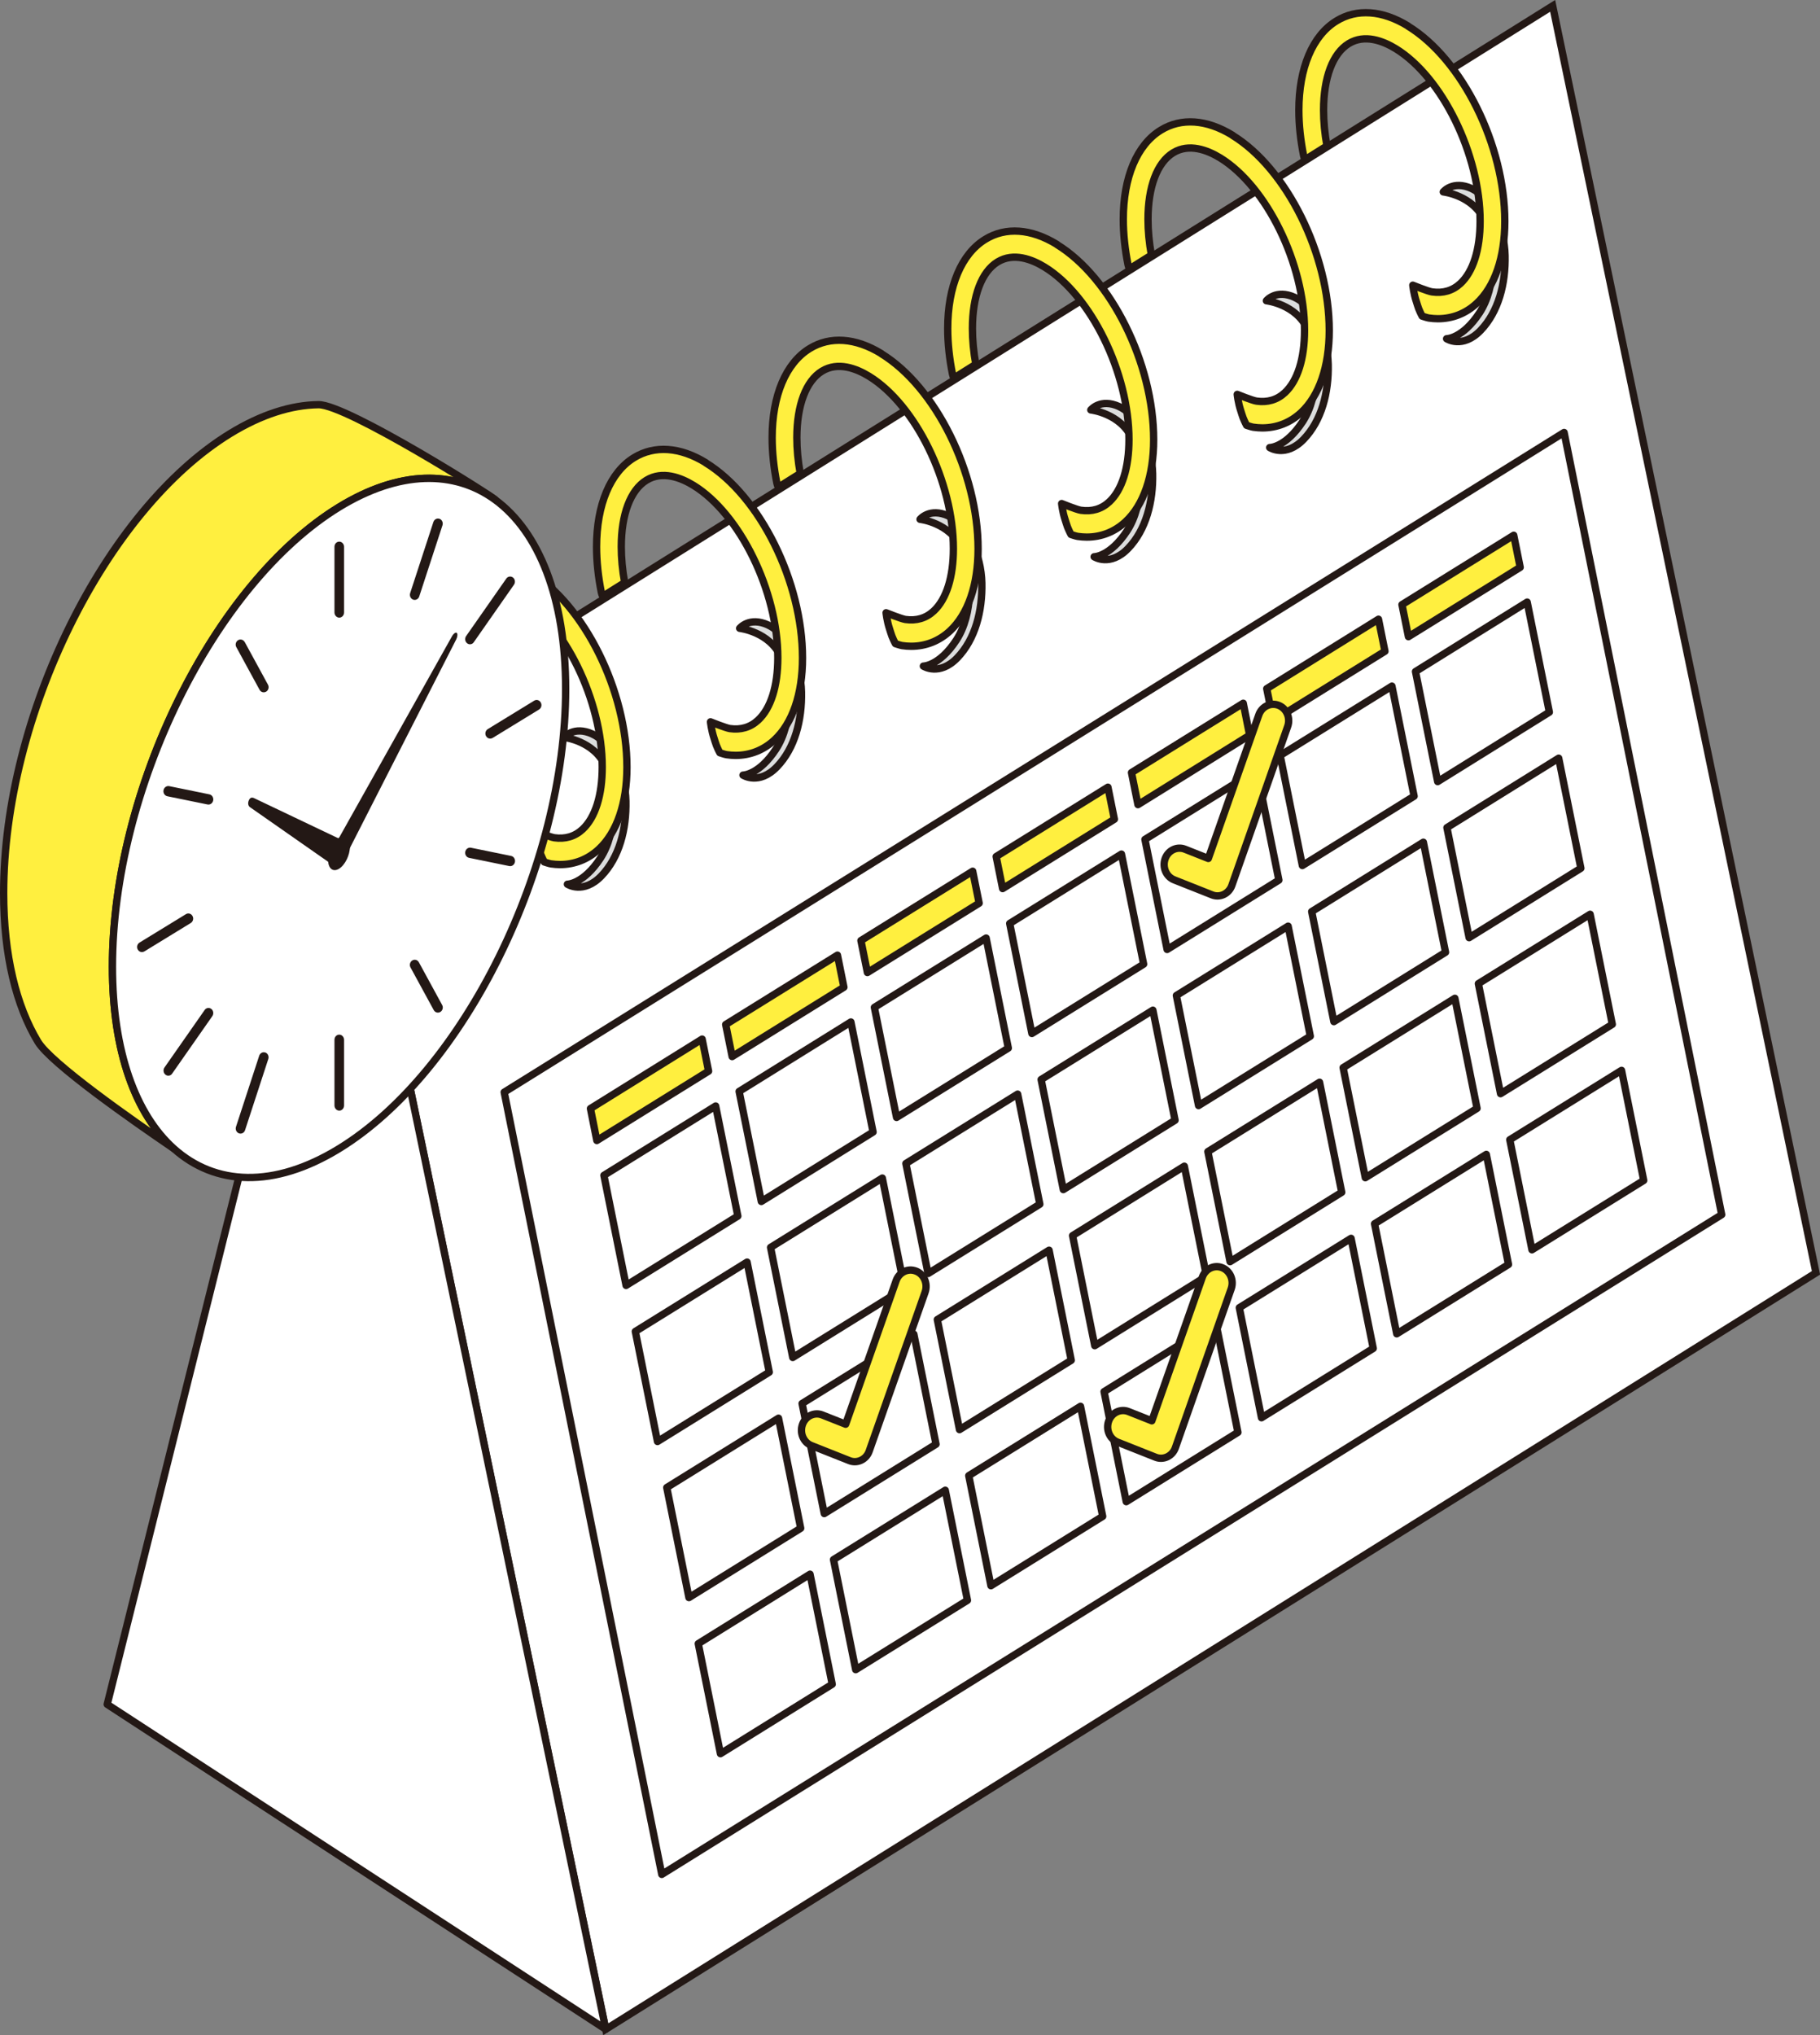 <?xml version="1.0" encoding="UTF-8"?>
<svg id="_レイヤー_2" data-name="レイヤー 2" xmlns="http://www.w3.org/2000/svg" viewBox="0 0 208.46 232.99">
  <rect x="0" y="0" width="208.46" height="232.99" fill="#808080" stroke="none"/>
  <defs>
    <style>
      .cls-1 {
        fill: #ffef3f;
      }

      .cls-1, .cls-2, .cls-3, .cls-4, .cls-5 {
        stroke: #231815;
        stroke-width: .84px;
      }

      .cls-1, .cls-3, .cls-4 {
        stroke-linecap: round;
        stroke-linejoin: round;
      }

      .cls-2 {
        fill: none;
      }

      .cls-2, .cls-5 {
        stroke-miterlimit: 10;
      }

      .cls-6 {
        fill: #231815;
      }

      .cls-3, .cls-5 {
        fill: #fff;
      }

      .cls-4 {
        fill: #dcdddd;
      }
    </style>
  </defs>
  <g id="_レイヤー_1-2" data-name="レイヤー 1">
    <g>
      <g>
        <g>
          <path class="cls-2" d="M168.58,38.39c-2.75,1.72-5.74-.57-6.69-5.12-.94-4.54.52-9.62,3.27-11.34,2.75-1.72,5.74.57,6.69,5.12.94,4.54-.52,9.62-3.27,11.34Z"/>
          <path class="cls-2" d="M148.47,50.88c-2.75,1.72-5.74-.57-6.69-5.12-.94-4.54.52-9.62,3.27-11.34,2.75-1.72,5.74.57,6.69,5.12.94,4.54-.52,9.62-3.27,11.34Z"/>
          <path class="cls-2" d="M128.36,63.38c-2.75,1.72-5.74-.57-6.69-5.12-.94-4.54.52-9.62,3.27-11.34,2.75-1.72,5.74.57,6.69,5.12.94,4.54-.52,9.62-3.27,11.34Z"/>
          <path class="cls-2" d="M108.25,75.88c-2.75,1.72-5.74-.57-6.69-5.12-.94-4.54.52-9.62,3.27-11.34,2.75-1.72,5.74.57,6.69,5.12.94,4.54-.52,9.62-3.27,11.34Z"/>
          <path class="cls-2" d="M88.14,88.38c-2.75,1.72-5.74-.57-6.69-5.12-.94-4.54.52-9.62,3.27-11.34,2.75-1.72,5.74.57,6.69,5.12.94,4.54-.52,9.62-3.27,11.34Z"/>
          <path class="cls-2" d="M68.03,100.88c-2.75,1.72-5.74-.57-6.69-5.12-.94-4.54.52-9.62,3.27-11.34,2.75-1.72,5.74.57,6.69,5.12.94,4.54-.52,9.62-3.27,11.34Z"/>
          <polygon class="cls-5" points="39.22 87.27 69.38 232.32 208 145.72 177.84 .67 39.22 87.27"/>
        </g>
        <polygon class="cls-3" points="12.28 195.12 69.38 232.32 39.22 87.27 12.28 195.12"/>
        <path class="cls-4" d="M148.31,34.05c-2.17-.99-3.26.38-3.26.38,0,0,3.41.38,4.72,3.27,1.31,2.9,1.38,7.58-.56,10.56-1.95,2.98-3.78,2.98-3.78,2.98,0,0,1.83,1.19,3.89-.95,2.06-2.14,2.88-5.36,2.81-8.57-.07-3.22-1.65-6.67-3.82-7.66Z"/>
        <path class="cls-4" d="M128.2,46.55c-2.17-.99-3.26.38-3.26.38,0,0,3.41.38,4.72,3.27,1.31,2.9,1.38,7.58-.56,10.56-1.95,2.98-3.78,2.98-3.78,2.98,0,0,1.83,1.19,3.89-.95,2.06-2.14,2.88-5.36,2.81-8.57-.07-3.22-1.65-6.67-3.82-7.66Z"/>
        <path class="cls-4" d="M108.64,59.07c-2.17-.99-3.26.38-3.26.38,0,0,3.41.38,4.72,3.27,1.31,2.9,1.38,7.58-.56,10.56-1.95,2.98-3.78,2.98-3.78,2.98,0,0,1.83,1.19,3.89-.95,2.06-2.14,2.88-5.36,2.81-8.57-.07-3.22-1.65-6.67-3.82-7.66Z"/>
        <path class="cls-4" d="M87.98,71.55c-2.17-.99-3.26.38-3.26.38,0,0,3.41.38,4.72,3.27,1.31,2.9,1.38,7.58-.56,10.56-1.95,2.98-3.78,2.98-3.78,2.98,0,0,1.83,1.19,3.89-.95,2.06-2.14,2.88-5.36,2.81-8.57-.07-3.22-1.65-6.67-3.82-7.66Z"/>
        <path class="cls-4" d="M67.87,84.04c-2.17-.99-3.26.38-3.26.38,0,0,3.41.38,4.72,3.27,1.31,2.9,1.38,7.58-.56,10.56-1.95,2.98-3.78,2.98-3.78,2.98,0,0,1.83,1.19,3.89-.95,2.06-2.14,2.88-5.36,2.81-8.57-.07-3.22-1.65-6.67-3.82-7.66Z"/>
        <path class="cls-4" d="M168.57,21.59c-2.17-.99-3.26.38-3.26.38,0,0,3.41.38,4.72,3.27,1.31,2.9,1.38,7.58-.56,10.56-1.95,2.98-3.78,2.98-3.78,2.98,0,0,1.83,1.19,3.89-.95s2.88-5.36,2.81-8.57c-.07-3.22-1.65-6.67-3.82-7.66Z"/>
        <path class="cls-1" d="M161.28,2.98c-2.95-1.81-5.87-2.02-8.21-.58-2.73,1.67-4.3,5.39-4.3,10.21,0,1.68.19,3.45.55,5.24.03.16.09.3.16.43.64-.39,2.38-1.51,2.51-1.56-.26-1.42-.39-2.8-.39-4.12,0-3.71,1.05-6.49,2.88-7.61,1.83-1.12,3.94-.3,5.38.58,5.33,3.27,9.67,12.13,9.67,19.75,0,3.25-.8,5.78-2.25,7.13-.89.83-1.99,1.15-3.25.97-.46-.06-2.21-.77-2.21-.77,0,0,.09.93.41,1.89.08.24.17.56.26.79.21.52.4.86.4.86,0,0,.56.19.76.22.35.05.7.08,1.04.08,1.67,0,3.2-.6,4.45-1.76,2.07-1.92,3.22-5.26,3.22-9.39,0-8.72-4.87-18.54-11.09-22.35Z"/>
        <path class="cls-1" d="M141.17,15.48c-2.95-1.81-5.87-2.02-8.21-.58-2.73,1.67-4.3,5.39-4.3,10.21,0,1.68.19,3.45.55,5.24.03.16.09.3.16.43.64-.39,2.38-1.51,2.51-1.56-.26-1.42-.39-2.8-.39-4.12,0-3.71,1.05-6.49,2.88-7.61,1.83-1.12,3.94-.3,5.38.58,5.33,3.27,9.67,12.13,9.67,19.75,0,3.25-.8,5.78-2.25,7.13-.89.83-1.99,1.15-3.25.97-.46-.06-2.21-.77-2.21-.77,0,0,.09.93.41,1.89.08.24.17.56.26.79.21.52.4.86.4.86,0,0,.56.19.76.22.35.05.7.08,1.04.08,1.67,0,3.2-.6,4.45-1.76,2.07-1.92,3.22-5.26,3.22-9.39,0-8.72-4.87-18.54-11.09-22.35Z"/>
        <path class="cls-1" d="M121.06,27.98c-2.95-1.81-5.87-2.02-8.21-.58-2.73,1.67-4.3,5.39-4.3,10.21,0,1.68.19,3.45.55,5.24.03.16.09.3.16.43.64-.39,2.38-1.51,2.51-1.56-.26-1.42-.39-2.8-.39-4.12,0-3.71,1.05-6.49,2.88-7.61,1.83-1.12,3.94-.3,5.38.58,5.33,3.27,9.67,12.13,9.67,19.75,0,3.25-.8,5.78-2.25,7.13-.89.83-1.99,1.15-3.25.97-.46-.06-2.21-.77-2.21-.77,0,0,.09.93.41,1.89.08.24.17.56.26.79.21.52.4.86.4.86,0,0,.56.19.76.22.35.05.7.08,1.04.08,1.67,0,3.2-.6,4.45-1.76,2.07-1.92,3.22-5.26,3.22-9.39,0-8.72-4.87-18.54-11.09-22.35Z"/>
        <path class="cls-1" d="M100.95,40.48c-2.95-1.81-5.87-2.02-8.21-.58-2.73,1.67-4.3,5.39-4.3,10.21,0,1.68.19,3.45.55,5.24.03.16.09.3.16.43.64-.39,2.38-1.51,2.51-1.56-.26-1.42-.39-2.8-.39-4.12,0-3.71,1.05-6.49,2.88-7.61,1.83-1.12,3.94-.3,5.38.58,5.33,3.27,9.67,12.13,9.67,19.75,0,3.25-.8,5.78-2.25,7.13-.89.83-1.99,1.15-3.25.97-.46-.07-2.21-.77-2.21-.77,0,0,.09.93.41,1.89.08.24.17.56.26.79.21.52.4.86.4.86,0,0,.56.19.76.22.35.05.7.08,1.04.08,1.67,0,3.2-.6,4.45-1.76,2.07-1.92,3.22-5.26,3.22-9.39,0-8.72-4.87-18.54-11.09-22.35Z"/>
        <path class="cls-1" d="M80.84,52.97c-2.95-1.81-5.87-2.01-8.21-.58-2.73,1.67-4.3,5.39-4.3,10.21,0,1.68.19,3.45.55,5.24.03.16.09.3.16.43.64-.39,2.38-1.51,2.51-1.56-.26-1.42-.39-2.8-.39-4.12,0-3.71,1.05-6.49,2.88-7.61,1.83-1.12,3.94-.3,5.38.58,5.33,3.27,9.67,12.13,9.67,19.75,0,3.25-.8,5.78-2.25,7.13-.89.83-1.99,1.15-3.25.97-.46-.07-2.21-.77-2.21-.77,0,0,.09.93.41,1.89.08.24.17.56.26.79.21.52.4.86.4.86,0,0,.56.19.76.22.35.05.7.08,1.04.08,1.67,0,3.2-.6,4.45-1.76,2.07-1.92,3.22-5.26,3.22-9.39,0-8.72-4.87-18.54-11.09-22.35Z"/>
        <path class="cls-1" d="M60.73,65.47c-2.95-1.81-5.87-2.01-8.21-.58-2.73,1.67-4.3,5.39-4.3,10.21,0,1.68.19,3.45.55,5.24.03.16.09.3.16.43.64-.39,2.38-1.51,2.51-1.56-.26-1.42-.39-2.8-.39-4.12,0-3.71,1.05-6.49,2.88-7.61,1.83-1.12,3.94-.3,5.38.58,5.33,3.27,9.67,12.13,9.67,19.75,0,3.25-.8,5.78-2.25,7.13-.89.83-1.99,1.15-3.25.97-.46-.07-2.21-.77-2.21-.77,0,0,.09.93.41,1.89.08.24.17.56.26.79.21.52.4.86.4.86,0,0,.56.19.76.22.35.05.7.08,1.04.08,1.67,0,3.2-.6,4.45-1.76,2.07-1.92,3.22-5.26,3.22-9.39,0-8.72-4.87-18.54-11.09-22.35Z"/>
        <g>
          <polygon class="cls-3" points="57.75 125.04 75.8 214.59 197.2 139.06 179.15 49.51 57.75 125.04"/>
          <polygon class="cls-1" points="67.63 126.91 68.36 130.57 81.16 122.63 80.42 118.96 67.63 126.91"/>
          <polygon class="cls-3" points="69.17 134.56 71.71 147.16 84.51 139.22 81.97 126.62 69.17 134.56"/>
          <polygon class="cls-3" points="72.77 152.43 75.31 165.03 88.11 157.09 85.57 144.49 72.77 152.43"/>
          <polygon class="cls-3" points="76.37 170.3 78.91 182.9 91.71 174.96 89.17 162.36 76.37 170.3"/>
          <polygon class="cls-3" points="79.98 188.17 82.52 200.77 95.32 192.82 92.78 180.22 79.98 188.17"/>
          <polygon class="cls-1" points="83.12 117.29 83.86 120.96 96.66 113.02 95.92 109.35 83.12 117.29"/>
          <polygon class="cls-3" points="84.66 124.95 87.2 137.55 100 129.6 97.46 117 84.66 124.95"/>
          <polygon class="cls-3" points="88.26 142.81 90.8 155.41 103.6 147.47 101.06 134.87 88.26 142.81"/>
          <polygon class="cls-3" points="91.87 160.68 94.41 173.28 107.21 165.34 104.67 152.74 91.87 160.68"/>
          <polygon class="cls-3" points="95.47 178.55 98.01 191.15 110.81 183.21 108.27 170.61 95.47 178.55"/>
          <polygon class="cls-1" points="98.61 107.68 99.35 111.34 112.15 103.4 111.41 99.74 98.61 107.68"/>
          <polygon class="cls-3" points="100.15 115.33 102.69 127.93 115.49 119.99 112.95 107.39 100.15 115.33"/>
          <polygon class="cls-3" points="103.76 133.2 106.3 145.8 119.1 137.86 116.56 125.26 103.76 133.2"/>
          <polygon class="cls-3" points="107.36 151.07 109.9 163.67 122.7 155.73 120.16 143.13 107.36 151.07"/>
          <polygon class="cls-3" points="110.96 168.94 113.5 181.54 126.3 173.6 123.76 161 110.96 168.94"/>
          <polygon class="cls-1" points="114.1 98.06 114.84 101.73 127.64 93.79 126.9 90.12 114.1 98.06"/>
          <polygon class="cls-3" points="115.65 105.72 118.19 118.32 130.99 110.38 128.45 97.78 115.65 105.72"/>
          <polygon class="cls-3" points="119.25 123.59 121.79 136.19 134.59 128.25 132.05 115.65 119.25 123.59"/>
          <polygon class="cls-3" points="122.85 141.46 125.39 154.06 138.19 146.11 135.65 133.51 122.85 141.46"/>
          <polygon class="cls-3" points="126.46 159.32 129 171.92 141.79 163.98 139.25 151.38 126.46 159.32"/>
          <polygon class="cls-1" points="129.6 88.45 130.34 92.12 143.13 84.17 142.4 80.51 129.6 88.45"/>
          <polygon class="cls-3" points="131.14 96.1 133.68 108.7 146.48 100.76 143.94 88.16 131.14 96.1"/>
          <polygon class="cls-3" points="134.74 113.97 137.28 126.57 150.08 118.63 147.54 106.03 134.74 113.97"/>
          <polygon class="cls-3" points="138.35 131.84 140.89 144.44 153.68 136.5 151.14 123.9 138.35 131.84"/>
          <polygon class="cls-3" points="141.95 149.71 144.49 162.31 157.29 154.37 154.75 141.77 141.95 149.71"/>
          <polygon class="cls-1" points="145.09 78.84 145.83 82.5 158.63 74.56 157.89 70.89 145.09 78.84"/>
          <polygon class="cls-3" points="146.63 86.49 149.17 99.09 161.97 91.15 159.43 78.55 146.63 86.49"/>
          <polygon class="cls-3" points="150.24 104.36 152.78 116.96 165.57 109.02 163.03 96.42 150.24 104.36"/>
          <polygon class="cls-3" points="153.84 122.23 156.38 134.83 169.18 126.89 166.64 114.29 153.84 122.23"/>
          <polygon class="cls-3" points="157.44 140.1 159.98 152.7 172.78 144.76 170.24 132.16 157.44 140.1"/>
          <polygon class="cls-1" points="160.58 69.22 161.32 72.89 174.12 64.95 173.38 61.28 160.58 69.22"/>
          <polygon class="cls-3" points="162.13 76.88 164.67 89.48 177.46 81.53 174.92 68.93 162.13 76.88"/>
          <polygon class="cls-3" points="165.73 94.75 168.27 107.35 181.07 99.4 178.53 86.8 165.73 94.75"/>
          <polygon class="cls-3" points="169.33 112.61 171.87 125.21 184.67 117.27 182.13 104.67 169.33 112.61"/>
          <polygon class="cls-3" points="172.93 130.48 175.47 143.08 188.27 135.14 185.73 122.54 172.93 130.48"/>
          <path class="cls-1" d="M146.45,80.75c-.91-.36-1.93.13-2.27,1.1l-5.78,16.43-2.68-1.06c-.91-.36-1.93.13-2.27,1.1-.34.97.12,2.05,1.04,2.41l4.34,1.72c.2.08.41.12.62.12.25,0,.5-.06.73-.17.43-.21.76-.58.92-1.05l6.39-18.19c.34-.97-.12-2.05-1.04-2.41Z"/>
          <path class="cls-1" d="M104.91,145.52c-.91-.36-1.93.13-2.27,1.1l-5.78,16.43-2.68-1.06c-.91-.36-1.93.13-2.27,1.1-.34.97.12,2.05,1.04,2.41l4.34,1.72c.2.08.41.12.62.12.25,0,.5-.06.73-.17.43-.21.76-.58.92-1.05l6.4-18.19c.34-.97-.12-2.05-1.04-2.41Z"/>
          <path class="cls-1" d="M139.98,145.13c-.91-.36-1.93.13-2.27,1.1l-5.78,16.43-2.68-1.06c-.91-.36-1.93.13-2.27,1.1-.34.97.12,2.05,1.04,2.41l4.34,1.72c.2.08.41.12.62.12.25,0,.5-.06.73-.17.43-.21.76-.58.92-1.05l6.39-18.19c.34-.97-.12-2.05-1.04-2.41Z"/>
        </g>
      </g>
      <g>
        <g>
          <path class="cls-1" d="M36.47,46.33c-3.11.04-6.52,1.11-10.1,3.3C12.04,58.41.42,81.97.42,102.25c0,7.13,1.44,12.9,3.92,17.01,1.5,2.49,10.85,9.03,15.56,12.23-4.35-3.9-7.02-11.1-7.02-20.81,0-20.28,11.62-43.84,25.95-52.62,6.93-4.25,13.23-4.26,17.89-.84.04-.19-17.01-10.94-20.24-10.89Z"/>
          <path class="cls-3" d="M56.72,57.22c-4.66-3.41-10.95-3.4-17.89.84-14.33,8.78-25.95,32.34-25.95,52.62,0,9.71,2.67,16.91,7.02,20.81,4.74,4.25,11.47,4.59,18.94.01,14.33-8.78,25.95-32.34,25.95-52.62,0-10.47-3.1-18.02-8.07-21.66Z"/>
        </g>
        <path class="cls-6" d="M38.86,62.01c-.31,0-.55.26-.55.59v7.52c0,.32.25.59.55.59s.55-.26.55-.59v-7.52c0-.32-.25-.59-.55-.59Z"/>
        <path class="cls-6" d="M38.86,118.45c-.31,0-.55.26-.55.59v7.52c0,.32.25.59.55.59s.55-.26.55-.59v-7.52c0-.32-.25-.59-.55-.59Z"/>
        <path class="cls-6" d="M50.34,59.4c-.29-.11-.6.06-.7.36l-2.66,8.14c-.1.31.05.64.34.75.06.02.12.03.18.03.23,0,.44-.15.52-.4l2.66-8.14c.1-.31-.05-.64-.34-.75Z"/>
        <path class="cls-6" d="M30.39,120.5c-.29-.11-.6.06-.7.36l-2.66,8.14c-.1.31.05.64.34.75.06.02.12.03.18.03.23,0,.44-.15.52-.4l2.66-8.14c.1-.31-.05-.64-.34-.75Z"/>
        <path class="cls-6" d="M58.76,66.12c-.25-.19-.59-.14-.77.12l-4.6,6.58c-.18.26-.13.63.11.82.1.08.21.12.33.12.17,0,.34-.08.44-.24l4.6-6.58c.18-.26.13-.63-.11-.82Z"/>
        <path class="cls-6" d="M24.21,115.51c-.25-.19-.59-.14-.77.12l-4.6,6.58c-.18.26-.13.63.11.82.1.08.21.12.33.12.17,0,.34-.08.44-.24l4.6-6.58c.18-.26.13-.63-.11-.82Z"/>
        <path class="cls-6" d="M61.18,80.22l-5.31,3.25c-.26.16-.36.52-.2.8.1.19.29.29.48.29.09,0,.19-.03.28-.08l5.31-3.25c.26-.16.36-.52.2-.8-.15-.28-.49-.38-.76-.21Z"/>
        <path class="cls-6" d="M21.29,104.66l-5.31,3.25c-.26.16-.36.52-.2.8.1.19.29.29.48.29.09,0,.19-.03.28-.08l5.31-3.25c.26-.16.36-.52.2-.8-.15-.28-.49-.38-.76-.21Z"/>
        <path class="cls-6" d="M58.54,97.99l-4.6-.94c-.3-.06-.59.15-.65.47-.06.32.14.63.44.69l4.6.94s.07.01.11.01c.26,0,.49-.2.54-.48.06-.32-.14-.63-.44-.69Z"/>
        <path class="cls-6" d="M23.98,90.94l-4.6-.94c-.3-.06-.59.15-.65.47-.06.32.14.63.44.69l4.6.94s.07.01.11.01c.26,0,.49-.2.54-.48.06-.32-.14-.63-.44-.69Z"/>
        <path class="cls-6" d="M47.98,110.17c-.15-.28-.49-.38-.76-.21-.26.16-.36.52-.2.8l2.66,4.88c.1.19.29.29.48.29.09,0,.19-.03.28-.08.26-.16.36-.52.2-.8l-2.66-4.88Z"/>
        <path class="cls-6" d="M28.03,73.51c-.15-.28-.49-.38-.76-.22-.26.16-.36.52-.2.8l2.66,4.88c.1.19.29.29.48.29.09,0,.19-.03.28-.08.26-.16.36-.52.2-.8l-2.66-4.88Z"/>
        <path class="cls-6" d="M38.83,95.91c-.69.42-1.25,1.56-1.25,2.54s.56,1.43,1.25,1.01c.69-.42,1.25-1.56,1.25-2.54s-.56-1.43-1.25-1.01Z"/>
        <path class="cls-6" d="M39.19,96.18l-10.14-4.83c-.12-.03-.38-.13-.55.28-.16.37-.04.68.15.79l9.42,6.58c.1.06.26-.06.35-.27l.84-2.11c.08-.21.05-.41-.06-.45Z"/>
        <path class="cls-6" d="M51.8,72.79l-13.54,24.15,1.13,1.49,12.86-25.22c.16-.31.18-.65.07-.75-.11-.1-.34.04-.52.33Z"/>
      </g>
    </g>
  </g>
</svg>